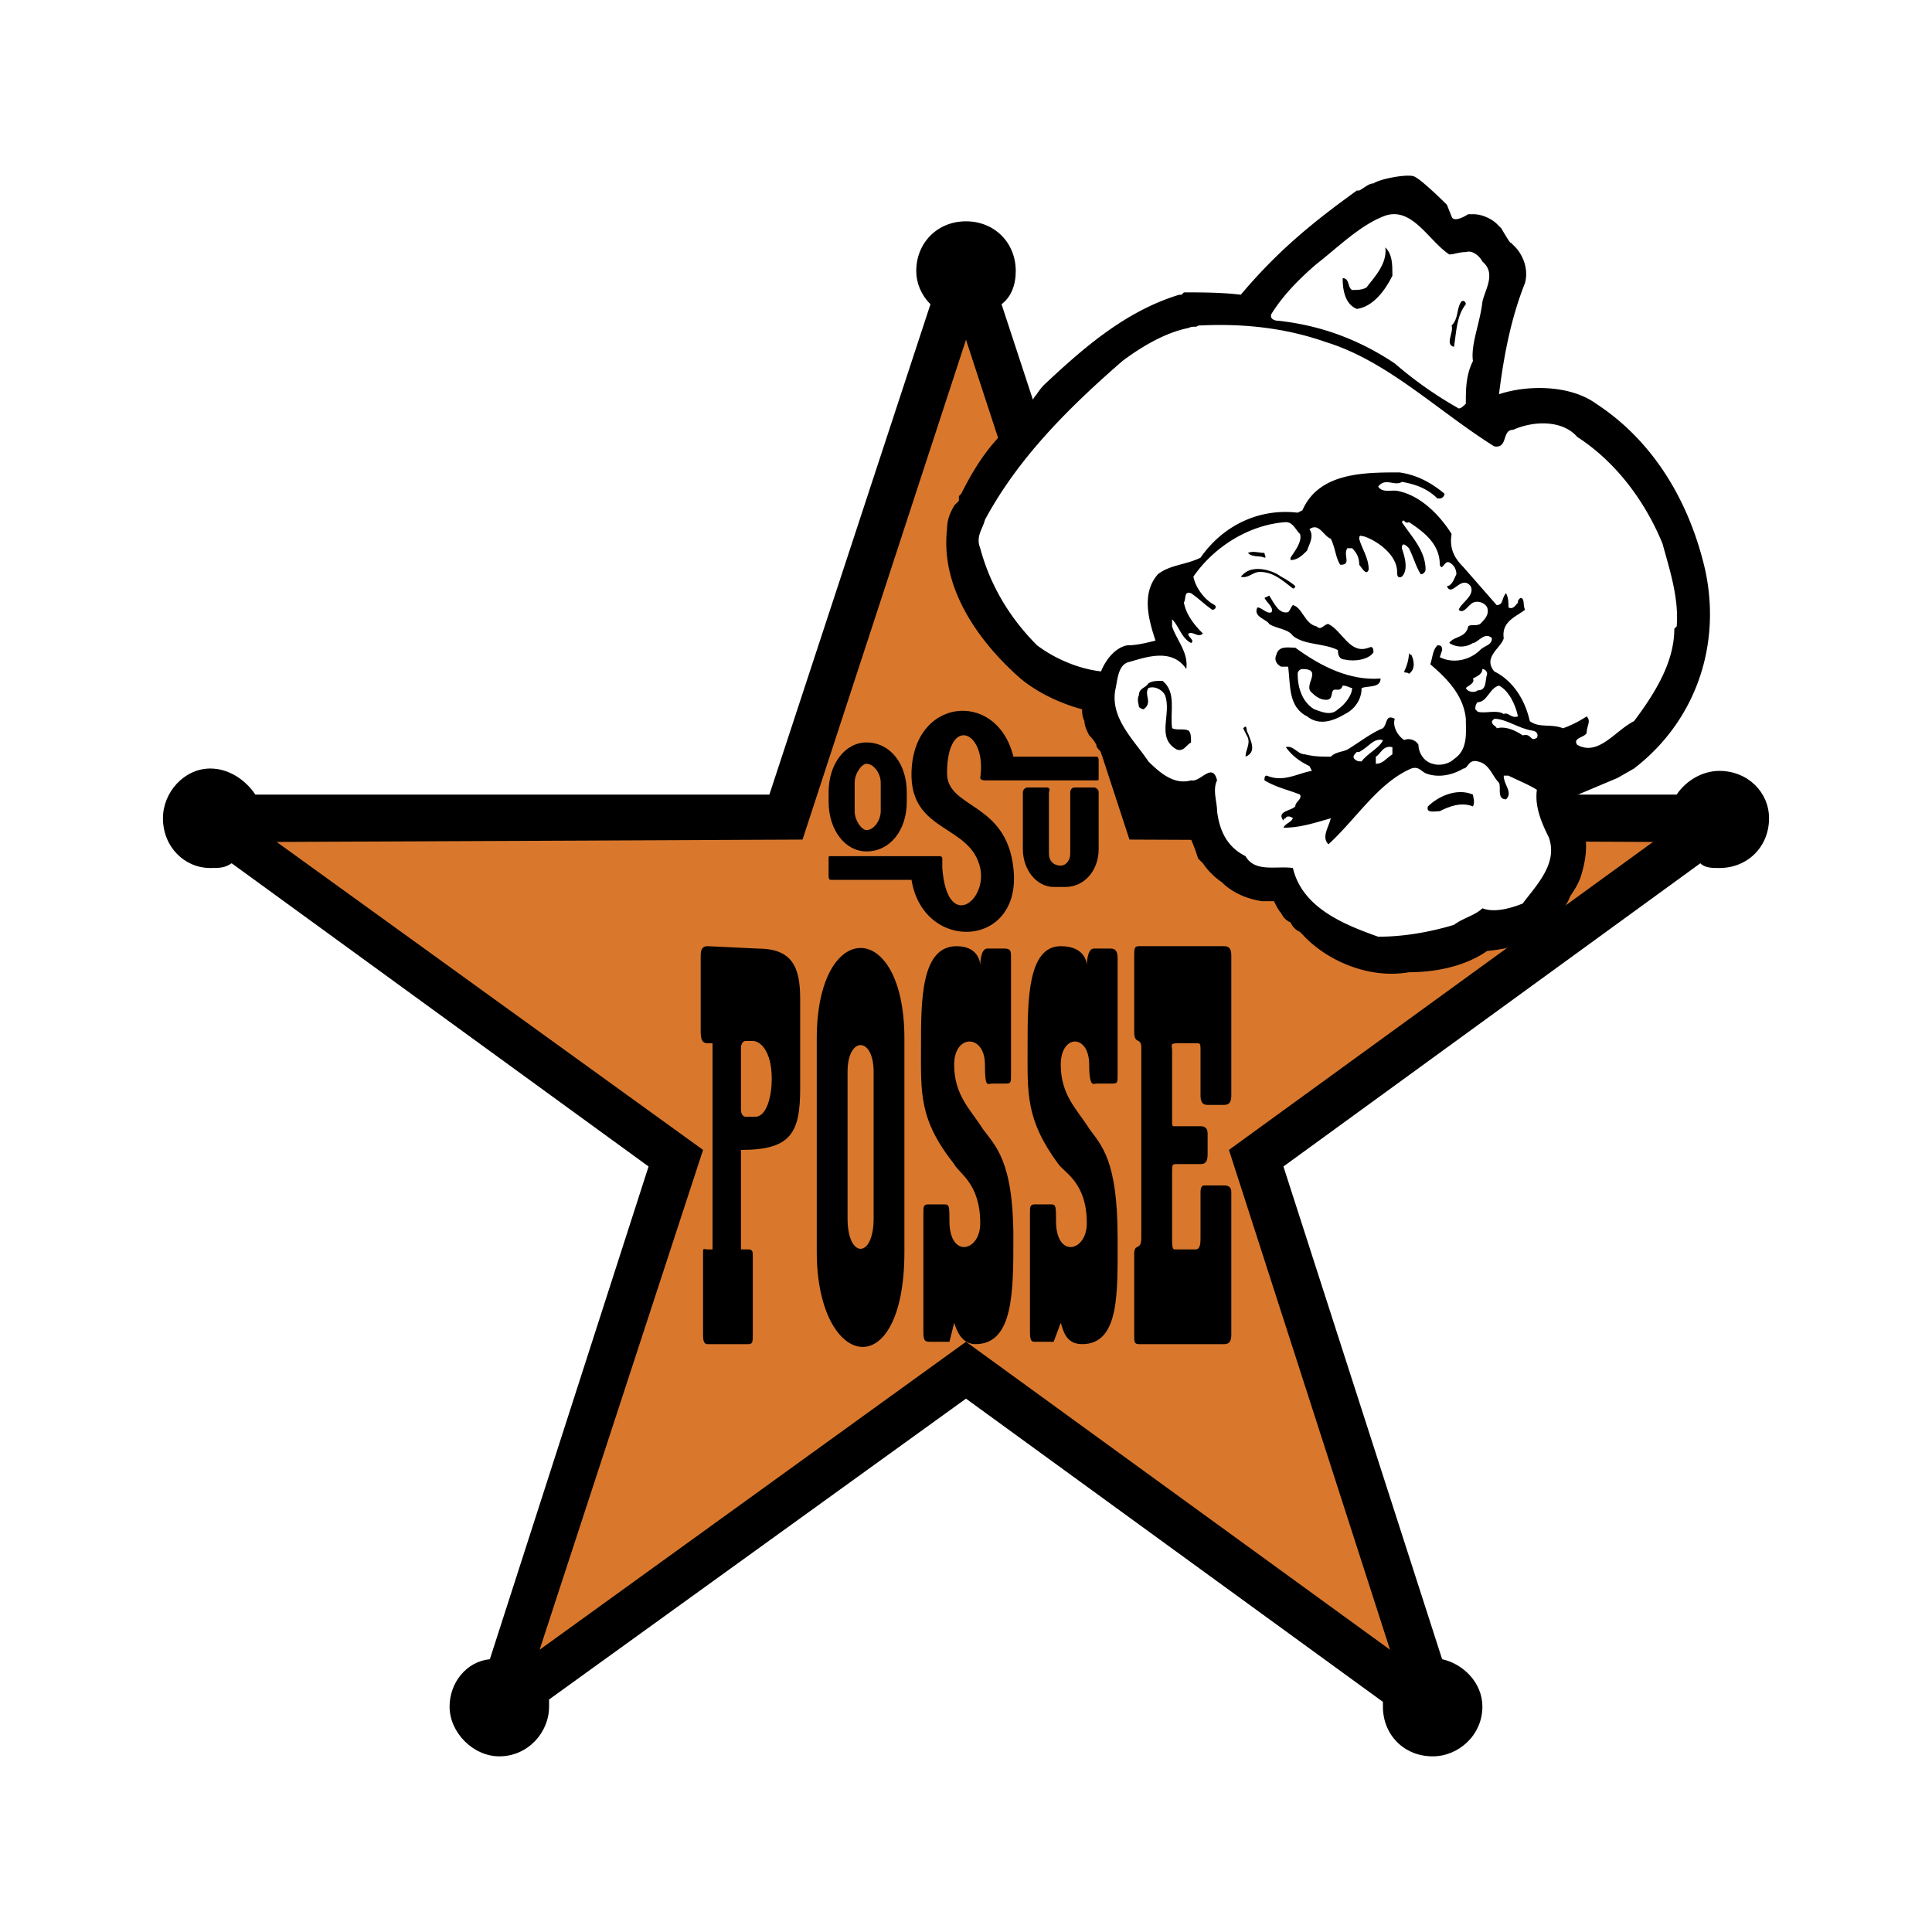 <svg xmlns="http://www.w3.org/2000/svg" width="2500" height="2500" viewBox="0 0 192.756 192.756"><g fill-rule="evenodd" clip-rule="evenodd"><path fill="#fff" d="M0 0h192.756v192.756H0V0z"/><path d="M48.873 165.539l15.835-49.158-41.596-30.253c-.709.473-1.182.473-2.127.473-2.6 0-4.727-2.127-4.727-4.963 0-2.6 2.127-4.963 4.727-4.963 1.891 0 3.545 1.182 4.491 2.6h51.286l16.071-48.923c-.945-.945-1.418-2.127-1.418-3.309 0-2.836 2.127-4.963 4.963-4.963 2.837 0 4.964 2.127 4.964 4.963 0 1.418-.473 2.6-1.418 3.309l16.07 48.923h51.287c.945-1.418 2.6-2.363 4.254-2.363 2.836 0 4.963 2.127 4.963 4.727 0 2.836-2.127 4.963-4.963 4.963-.709 0-1.418 0-1.891-.473l-41.596 30.252 15.834 49.158c2.127.473 4.018 2.365 4.018 4.729 0 2.836-2.363 4.963-4.963 4.963-2.836 0-4.963-2.127-4.963-4.963v-.473l-41.597-30.252-41.596 30.016v.709c0 2.6-2.127 4.963-4.963 4.963-2.6 0-4.963-2.363-4.963-4.963 0-2.364 1.654-4.491 4.018-4.729z"/><path fill="#d9782d" d="M27.602 84.001l52.468-.236 16.308-49.869 16.308 49.869 52.232.236-42.307 30.726 16.073 49.869-42.306-30.727-42.542 30.727 16.308-49.869-42.542-30.726z"/><path d="M118.121 80.693v-1.418l-.236 1.418h.236zm5.672-51.287c3.783-4.491 7.328-7.327 11.582-10.399h.236c.473-.237.945-.709 1.418-.709.709-.473 3.309-.945 4.018-.709s3.309 2.836 3.309 2.836l.473 1.182c.236.709 1.654-.237 1.654-.237h.473c1.182 0 2.127.709 2.363.946l.473.473s.945 1.654.945 1.418l.473.473c.237.237 1.418 1.654.945 3.545-1.418 3.545-2.127 7.327-2.6 11.108 2.836-.945 7.092-.945 9.691.945 6.145 4.018 9.453 10.399 10.871 16.544 1.654 7.563-.945 15.126-7.09 19.853l-1.654.945-4.49 1.891 4.018 1.891h-2.836l-.473.236c.945 1.891.709 3.781.236 5.436-.236.945-.709 1.655-1.182 2.364-.238.709-.709 1.181-.945 1.891l-.236.236-.236.237c-1.893 2.126-4.256 2.835-6.855 3.072-2.364 1.653-5.436 2.126-7.8 2.126-4.018.709-8.271-1.181-10.635-3.781l-.236-.236c-.473-.236-.709-.473-.945-.945-.473-.236-.709-.473-.945-.945-.236-.236-.473-.709-.709-1.182h-1.182c-1.654-.236-3.074-.945-4.02-1.891a7.205 7.205 0 0 1-1.891-1.891l-.473-.473-.236-.709c-.236-.709-.709-1.654-.945-2.6 0-.236 0-.473-.236-.945h-.236c-1.418 0-2.836-.473-3.781-1.182-.709-.709-1.182-1.418-1.654-1.89-.709-.473-1.182-1.183-1.418-1.418.236-.236.473-.473.473-.709l-1.418-.709c-.236-.236-.236-.473-.236-.473-.236-.236-.473-.473-.473-.708-.236-.473-.473-.709-.709-.946-.236-.473-.473-.945-.473-1.418-.236-.473-.236-.945-.236-1.182-2.6-.709-4.727-1.891-6.145-3.072-3.781-3.309-8.036-8.745-7.327-14.89 0-1.182.473-1.891.709-2.363l.473-.473v-.472l.236-.237c1.183-2.363 2.601-4.727 4.964-6.854l.473-.709c.236-.236.709-.473.945-1.182.236-.236.709-.473.945-.945.236-.236.473-.709.945-1.182 3.781-3.545 8.035-7.327 13.471-8.981h.236l.236-.236c1.654-.001 3.781-.001 5.672.235z"/><path d="M131.357 26.333c-1.654 1.418-3.309 3.073-4.49 4.963-.236.473.236.709.709.709 4.254.473 8.035 1.891 11.58 4.254a38.922 38.922 0 0 0 6.381 4.49c.236 0 .473-.236.709-.473 0-1.418 0-2.836.709-4.254-.236-1.654.709-3.782.945-5.909.236-1.182 1.418-2.836 0-4.018-.236-.473-.945-1.182-1.654-.945-.709 0-1.182.236-1.654.236-2.127-1.418-3.781-4.963-6.617-3.781-2.364.947-4.491 3.074-6.618 4.728z" fill="#fff"/><path d="M138.211 24.679c.236 1.654-1.182 3.072-1.891 4.018-.473.236-.945.236-1.418.236-.473-.236-.236-1.182-.945-1.182 0 1.182.236 2.6 1.418 3.073 1.654-.236 2.836-1.891 3.545-3.309 0-1.182 0-2.127-.709-2.836zM144.828 32.479c.236.709-.709 1.891.236 2.127.236-1.418.236-3.073 1.182-4.255 0-.236-.236-.472-.473-.236-.472.709-.236 1.655-.945 2.364z"/><path d="M111.977 36.024c-5.436 4.727-10.398 9.69-13.707 15.835-.236.945-.945 1.654-.473 2.836.945 3.545 2.836 6.854 5.672 9.69 1.891 1.418 4.254 2.364 6.381 2.6.473-1.182 1.418-2.363 2.6-2.6.945 0 1.891-.236 2.836-.472-.709-2.127-1.418-4.728.236-6.618 1.182-.945 2.836-.945 4.254-1.654 2.127-3.072 5.674-4.963 9.691-4.49l.473-.236c1.654-3.781 6.145-3.781 9.689-3.781 1.654.236 3.072.945 4.49 2.126a.508.508 0 0 1-.473.473h-.236c-.945-.945-2.127-1.418-3.545-1.655-.709.473-1.654-.473-2.363.473.473.709 1.418.237 2.127.473 2.127.473 4.018 2.364 5.199 4.254-.236 1.418.236 2.363 1.182 3.309l3.309 3.782c.709 0 .473-.709.945-1.182.236.473.236.946.236 1.418.473.236.709-.236.945-.473 0-.237 0-.237.236-.473.473 0 .236.709.473 1.182-.945.709-2.363 1.182-2.127 2.836-.236.946-2.127 1.891-.945 3.309 1.891.945 3.072 2.836 3.545 4.963.947.709 2.127.236 3.311.709.709-.236 1.654-.709 2.363-1.182.473.473 0 .945 0 1.655-.236.473-1.418.473-.945 1.182 2.127 1.181 3.781-1.418 5.672-2.364 2.127-2.836 4.018-5.908 4.018-9.217l.236-.236c.236-2.836-.709-5.672-1.418-8.272-1.654-4.018-4.49-8.036-8.508-10.635-1.418-1.654-4.256-1.654-6.383-.709-1.182 0-.473 1.891-1.891 1.655-5.672-3.545-10.635-8.508-16.779-10.399-4.018-1.418-8.271-1.891-12.764-1.654-.236.236-.473 0-.945.236-2.364.47-4.727 1.888-6.617 3.306z" fill="#fff"/><path d="M139.865 52.095c.945 1.418 2.363 2.836 2.363 4.727a.508.508 0 0 1-.473.473c-.473-.709-.709-1.654-1.182-2.6-.236-.236-.709-.709-.709 0 .236.709.709 2.127 0 2.836-.473.236-.473-.236-.473-.472 0-1.655-1.891-3.073-3.309-3.545-.236 0-.473-.236-.473.236.236.945.945 1.891.945 3.072-.236.709-.709-.236-.945-.473 0-.709-.236-1.182-.709-1.654h-.473c-.473.709.473 1.654-.709 1.654-.473-.709-.473-1.654-.945-2.6-.709-.236-1.182-1.654-2.127-.945.473.709 0 1.418-.236 2.127-.473.473-.945.945-1.654.945v-.236c.473-.709 1.182-1.654.945-2.363-.473-.473-.709-1.182-1.418-1.182-3.545.236-7.092 2.363-9.219 5.436.236 1.182 1.182 2.363 2.127 2.836.236.236 0 .473-.236.473-.709-.473-1.418-1.182-2.127-1.655-.709-.236-.473.473-.709.946.236 1.182.945 2.127 1.891 3.073-.473.472-.945-.236-1.418 0-.236.236.709.709.236.945-.945-.473-1.182-1.654-1.891-2.363v.709c.473 1.418 1.654 2.6 1.418 4.254-1.418-2.127-4.018-1.182-5.672-.709-1.182.236-1.182 1.891-1.418 2.836-.473 2.836 1.891 4.963 3.309 7.09 1.182 1.181 2.6 2.364 4.254 1.891.945.236 2.127-1.891 2.6 0-.473.945 0 2.127 0 3.073.236 1.891.945 3.545 2.838 4.49.943 1.654 3.072.945 4.727 1.182.945 4.017 5.199 5.671 8.508 6.854 2.6 0 5.199-.473 7.562-1.183.945-.708 2.127-.945 2.836-1.654 1.182.473 2.836 0 4.018-.472 1.418-1.891 3.547-4.018 2.602-6.618-.711-1.418-1.42-3.072-1.184-4.727-.709-.472-1.891-.945-2.836-1.417h-.473c0 .945.945 1.654.236 2.363-.945 0-.473-1.182-.709-1.655-.709-.708-.945-1.891-2.127-2.127-.945-.236-.945.709-1.418.709-1.182.709-2.6.945-3.781.472-.473-.236-.709-.708-1.418-.472-3.309 1.418-5.436 4.963-8.271 7.563-.709-.709 0-1.654.236-2.6-1.654.473-3.072.945-4.727.945.236-.473.709-.473.945-.945-.236-.236-.709-.236-.709 0-.236 0-.236.236-.236.236-.709-.945.709-.945 1.182-1.418 0-.473.709-.709.473-1.182-1.182-.473-2.363-.709-3.547-1.418 0-.236 0-.472.238-.472 1.654.708 3.072-.237 4.49-.473l-.236-.473c-.945-.473-1.654-.946-2.363-1.891.709-.236 1.182.709 1.891.709.945.236 1.654.236 2.6.236.473-.473 1.182-.473 1.654-.708 1.182-.709 2.363-1.654 3.545-2.127.473-.473.236-1.418 1.182-.945-.236.709.236 1.654.945 2.127.473-.236 1.182 0 1.418.473 0 .708.473 1.654 1.418 1.891.709.236 1.654 0 2.127-.473 1.418-.945 1.182-2.6 1.182-4.018-.236-2.363-1.891-4.018-3.545-5.436.236-.709.236-1.418.709-1.891.236 0 .473 0 .473.473l-.236.709c1.418.709 3.072.236 4.018-.709.473-.473 1.182-.473 1.182-1.182-.709-.708-1.418.473-1.891.473a2.145 2.145 0 0 1-2.363 0c.473-.709 1.654-.473 1.891-1.654.236-.236.709 0 1.182-.236.473-.473.945-.946.709-1.655-.236-.473-.945-.709-1.418-.473s-.945 1.182-1.418.709c.236-.709 1.654-1.418 1.182-2.364-.945-1.182-1.891 1.182-2.363 0 .473 0 .709-.709.945-1.182 0-.473-.236-.945-.709-1.182s-.709.946-.945.236c0-2.127-1.654-3.309-3.072-4.254-.475.238-.475-.471-.712.001z" fill="#fff"/><path d="M124.502 55.167c.475.473 1.184.236 1.654.473.238 0 0-.236 0-.473-.47 0-1.179-.236-1.654 0zM123.793 57.531c.709.236 1.184-.472 1.893-.472 1.418 0 2.363.945 3.309 1.654 0 0 .236 0 .236-.237-.236-.236-.945-.709-1.418-.945-.945-.709-2.836-1.182-3.781-.236-.001-.001-.001-.001-.239.236zM126.156 59.658c.238.473.947.945.711 1.417-.473.237-.945-.472-1.418-.472-.473.945.945 1.182 1.182 1.655.709.472 1.891.472 2.363 1.181 1.182.945 3.072.709 4.49 1.418 0 .236 0 .945.709.945.945.236 2.363 0 2.836-.709 0-.236 0-.709-.473-.472-1.891.709-2.6-1.654-4.018-2.363-.473 0-.709.709-1.182.236-1.182-.236-1.418-1.891-2.363-2.127-.236.236-.236.473-.473.708-.945.237-1.418-.945-1.891-1.654l-.473.237zM127.34 65.331c-.236.473 0 .945.473 1.182h.709c.236 1.891 0 4.018 1.891 4.963 1.182.945 2.6.473 3.781-.236.945-.473 1.654-1.418 1.654-2.6.709-.236 1.891 0 1.891-.945-3.072.236-5.908-1.182-8.508-3.072-.71-.001-1.655-.238-1.891.708zM140.574 65.094c0 .709-.236 1.418-.473 1.891 0 .236.236 0 .473.236.709-.473.473-1.418.236-1.891-.236.001-.236-.236-.236-.236z"/><path d="M146.955 67.694c.236.473-.473.709-.709.945.236.473.945.473 1.182.236.945 0 .709-.945.945-1.654 0-.236-.236-.473-.473-.473 0 .473-.472.71-.945.946zM129.467 67.221c0 1.418.473 2.836 1.654 3.545.709.236 1.654.709 2.363 0 .709-.473 1.418-1.418 1.418-2.127-.236 0-.473-.236-.945-.236-.236.709-.709.236-.945.473s0 .945-.709.945c-.473 0-.945-.236-1.418-.709-.945-.709 1.182-2.363-.945-2.363-.237 0-.473.236-.473.472z" fill="#fff"/><path d="M113.631 69.348c-.236.473 0 .945 0 1.182.236.236.473.236.473.236.945-.709 0-1.418.473-2.127.709-.236 1.418.236 1.654.709.709 1.891-.945 4.254 1.182 5.436.709.236.945-.473 1.418-.709 0-.472 0-.945-.236-1.182-.473-.236-1.182 0-1.654-.236-.236-1.654.473-3.545-.945-4.727-.709 0-.945 0-1.418.236-.238.473-.947.473-.947 1.182z"/><path d="M147.428 70.057c-.236.236-.236.473-.236.709l.236.236c.709.236 1.891-.236 2.6.236.473-.236.709.473 1.418.236-.236-1.182-.945-2.6-1.891-3.072-.946.237-1.182 1.655-2.127 1.655zM148.846 71.948c0 .473.473.473.473.709.945-.236 1.891.236 2.6.709.947-.236.709.709 1.418.237.238-.473-.236-.709-.471-.709-1.42-.236-2.602-1.182-3.783-1.182l-.237.236z" fill="#fff"/><path d="M124.502 73.603c.238.709-.234 1.182-.234 1.89 1.182-.473.473-1.654.234-2.363-.234-.237 0-.946-.471-.473l.471.946z"/><path d="M135.375 75.02c-.236.237-.473.473-.236.709.236.236.473.236.709.236.473-.709 1.891-1.418 2.127-2.127-.945-.236-1.418.708-2.363 1.181h-.237v.001zM137.266 75.493v.709c.709 0 .945-.473 1.654-.945v-.709c-.945-.236-1.182.709-1.654.945z" fill="#fff"/><path d="M142.465 80.457c-.236.709.709.473 1.182.473.945-.473 2.127-.945 3.309-.473.236-.473 0-.946 0-1.182-1.655-.71-3.546.236-4.491 1.182zM74.398 103.855c-.236 0-.473.234-.473.709v6.145c0 .473.236.709.473.709h.945c1.182 0 1.654-2.127 1.654-3.781 0-2.836-1.182-3.781-1.891-3.781h-.708v-.001zm5.436 4.727c0 4.49-.945 6.145-5.909 6.145v9.926h.709c.473 0 .473.236.473.709v7.799c0 .709 0 .945-.473.945h-4.018c-.473 0-.473-.473-.473-1.182v-7.799c0-.709 0-.473.473-.473h.473V104.09h-.473c-.473 0-.709-.234-.709-1.182v-7.562c0-.709.236-.945.709-.945l4.963.236c3.309 0 4.254 1.654 4.254 4.963v8.982h.001zM84.561 106.928v14.652c0 4.018 2.6 4.018 2.6 0v-14.652c0-3.547-2.6-3.547-2.6 0zm-3.073 17.961v-21.271c0-12.053 8.745-12.053 8.745 0v21.271c0 13.472-8.745 11.818-8.745 0zM101.105 123.471c0-7.799-1.891-9.217-3.072-10.871-1.182-1.891-2.837-3.309-2.837-6.381 0-3.074 3.073-3.074 3.073 0 0 2.363.236 1.891.709 1.891h1.182c.709 0 .709 0 .709-.945V95.583c0-.709 0-.946-.709-.946h-1.654c-.709 0-.709 1.654-.709 1.654s0-1.89-2.364-1.89c-3.545 0-3.545 5.435-3.545 9.925 0 4.729-.236 7.328 3.309 11.818.473.945 2.601 1.891 2.601 5.908 0 2.836-3.073 3.545-3.073-.236 0-1.418 0-1.654-.473-1.654h-1.654c-.473 0-.473.236-.473.945v11.816c0 .945.237.945.709.945h1.891l.473-1.891c.236.709.709 2.127 2.128 2.127 3.779.001 3.779-5.198 3.779-10.633zM111.504 123.471c0-7.799-1.654-9.217-2.836-10.871-1.182-1.891-2.836-3.309-2.836-6.381 0-3.074 2.836-3.074 2.836 0 0 2.363.473 1.891.709 1.891h1.418c.709 0 .709 0 .709-.945V95.583c0-.709-.236-.946-.709-.946h-1.654c-.709 0-.709 1.654-.709 1.654s0-1.89-2.6-1.89c-3.309 0-3.309 5.435-3.309 9.925 0 4.729-.236 7.328 3.072 11.818.709.945 2.836 1.891 2.836 5.908 0 2.836-3.072 3.545-3.072-.236 0-1.418 0-1.654-.473-1.654h-1.654c-.473 0-.473.236-.473.945v11.816c0 .945.236.945.473.945h1.891l.709-1.891c.236.709.473 2.127 2.127 2.127 3.781.001 3.545-5.198 3.545-10.633zM113.158 95.583v7.326c0 1.418.709.473.709 1.656v18.906c0 1.418-.709.473-.709 1.654v8.035c0 .709 0 .945.473.945h8.508c.473 0 .709-.236.709-.945v-14.18c0-.236 0-.709-.709-.709h-1.891c-.236 0-.473 0-.473.709v4.49c0 .473 0 1.182-.473 1.182h-2.127c-.236 0-.236-.473-.236-1.182v-6.381c0-.945 0-.945.473-.945h2.363c.473 0 .709-.236.709-.945v-2.127c0-.473-.236-.709-.709-.709h-2.6c-.236 0-.236 0-.236-.709V104.8c0-.475-.236-.711.473-.711h1.891c.473 0 .473 0 .473.711v4.49c0 .709.236.945.709.945h1.654c.473 0 .709-.236.709-.945V95.346c0-.709-.236-.945-.709-.945h-8.508c-.473 0-.473.236-.473 1.182z"/><path d="M94.014 85.656v.946c.473 6.381 4.492 3.308 3.783 0-.946-4.254-6.619-3.545-6.854-8.981-.237-8.036 8.509-8.981 10.163-2.127h8.271c.236 0 .236.237.236.473v1.654c0 .236 0 .236-.236.236H98.27c-.473 0-.473-.236-.473-.236.709-4.727-3.31-6.381-3.31-.473 0 3.546 5.909 2.837 6.618 9.455.945 8.035-8.982 8.508-10.163 1.181h-8.036c-.236 0-.236-.236-.236-.473v-1.654c0-.236 0-.236.236-.236h10.872c0-.002.236-.002.236.235z"/><path d="M105.832 86.365c.473 0 .945-.473.945-1.182v-6.145s0-.473.473-.473h1.891c.236 0 .473.236.473.473v5.672c0 2.127-1.418 3.781-3.309 3.781h-1.182c-1.654 0-3.072-1.654-3.072-3.781v-5.672c0-.237.236-.473.473-.473h1.891c.473 0 .236.473.236.473v6.145c-.001.709.472 1.182 1.181 1.182zM86.452 76.202c-.473 0-1.182.945-1.182 1.891v2.836c0 .945.709 1.891 1.182 1.891.709 0 1.418-.945 1.418-1.891v-2.836c0-.946-.709-1.891-1.418-1.891zm0-2.127c2.363 0 4.018 2.127 4.018 4.964v.945c0 2.836-1.654 4.963-4.018 4.963-2.127 0-3.781-2.127-3.781-4.963v-.945c-.001-2.837 1.654-4.964 3.781-4.964z"/></g></svg>